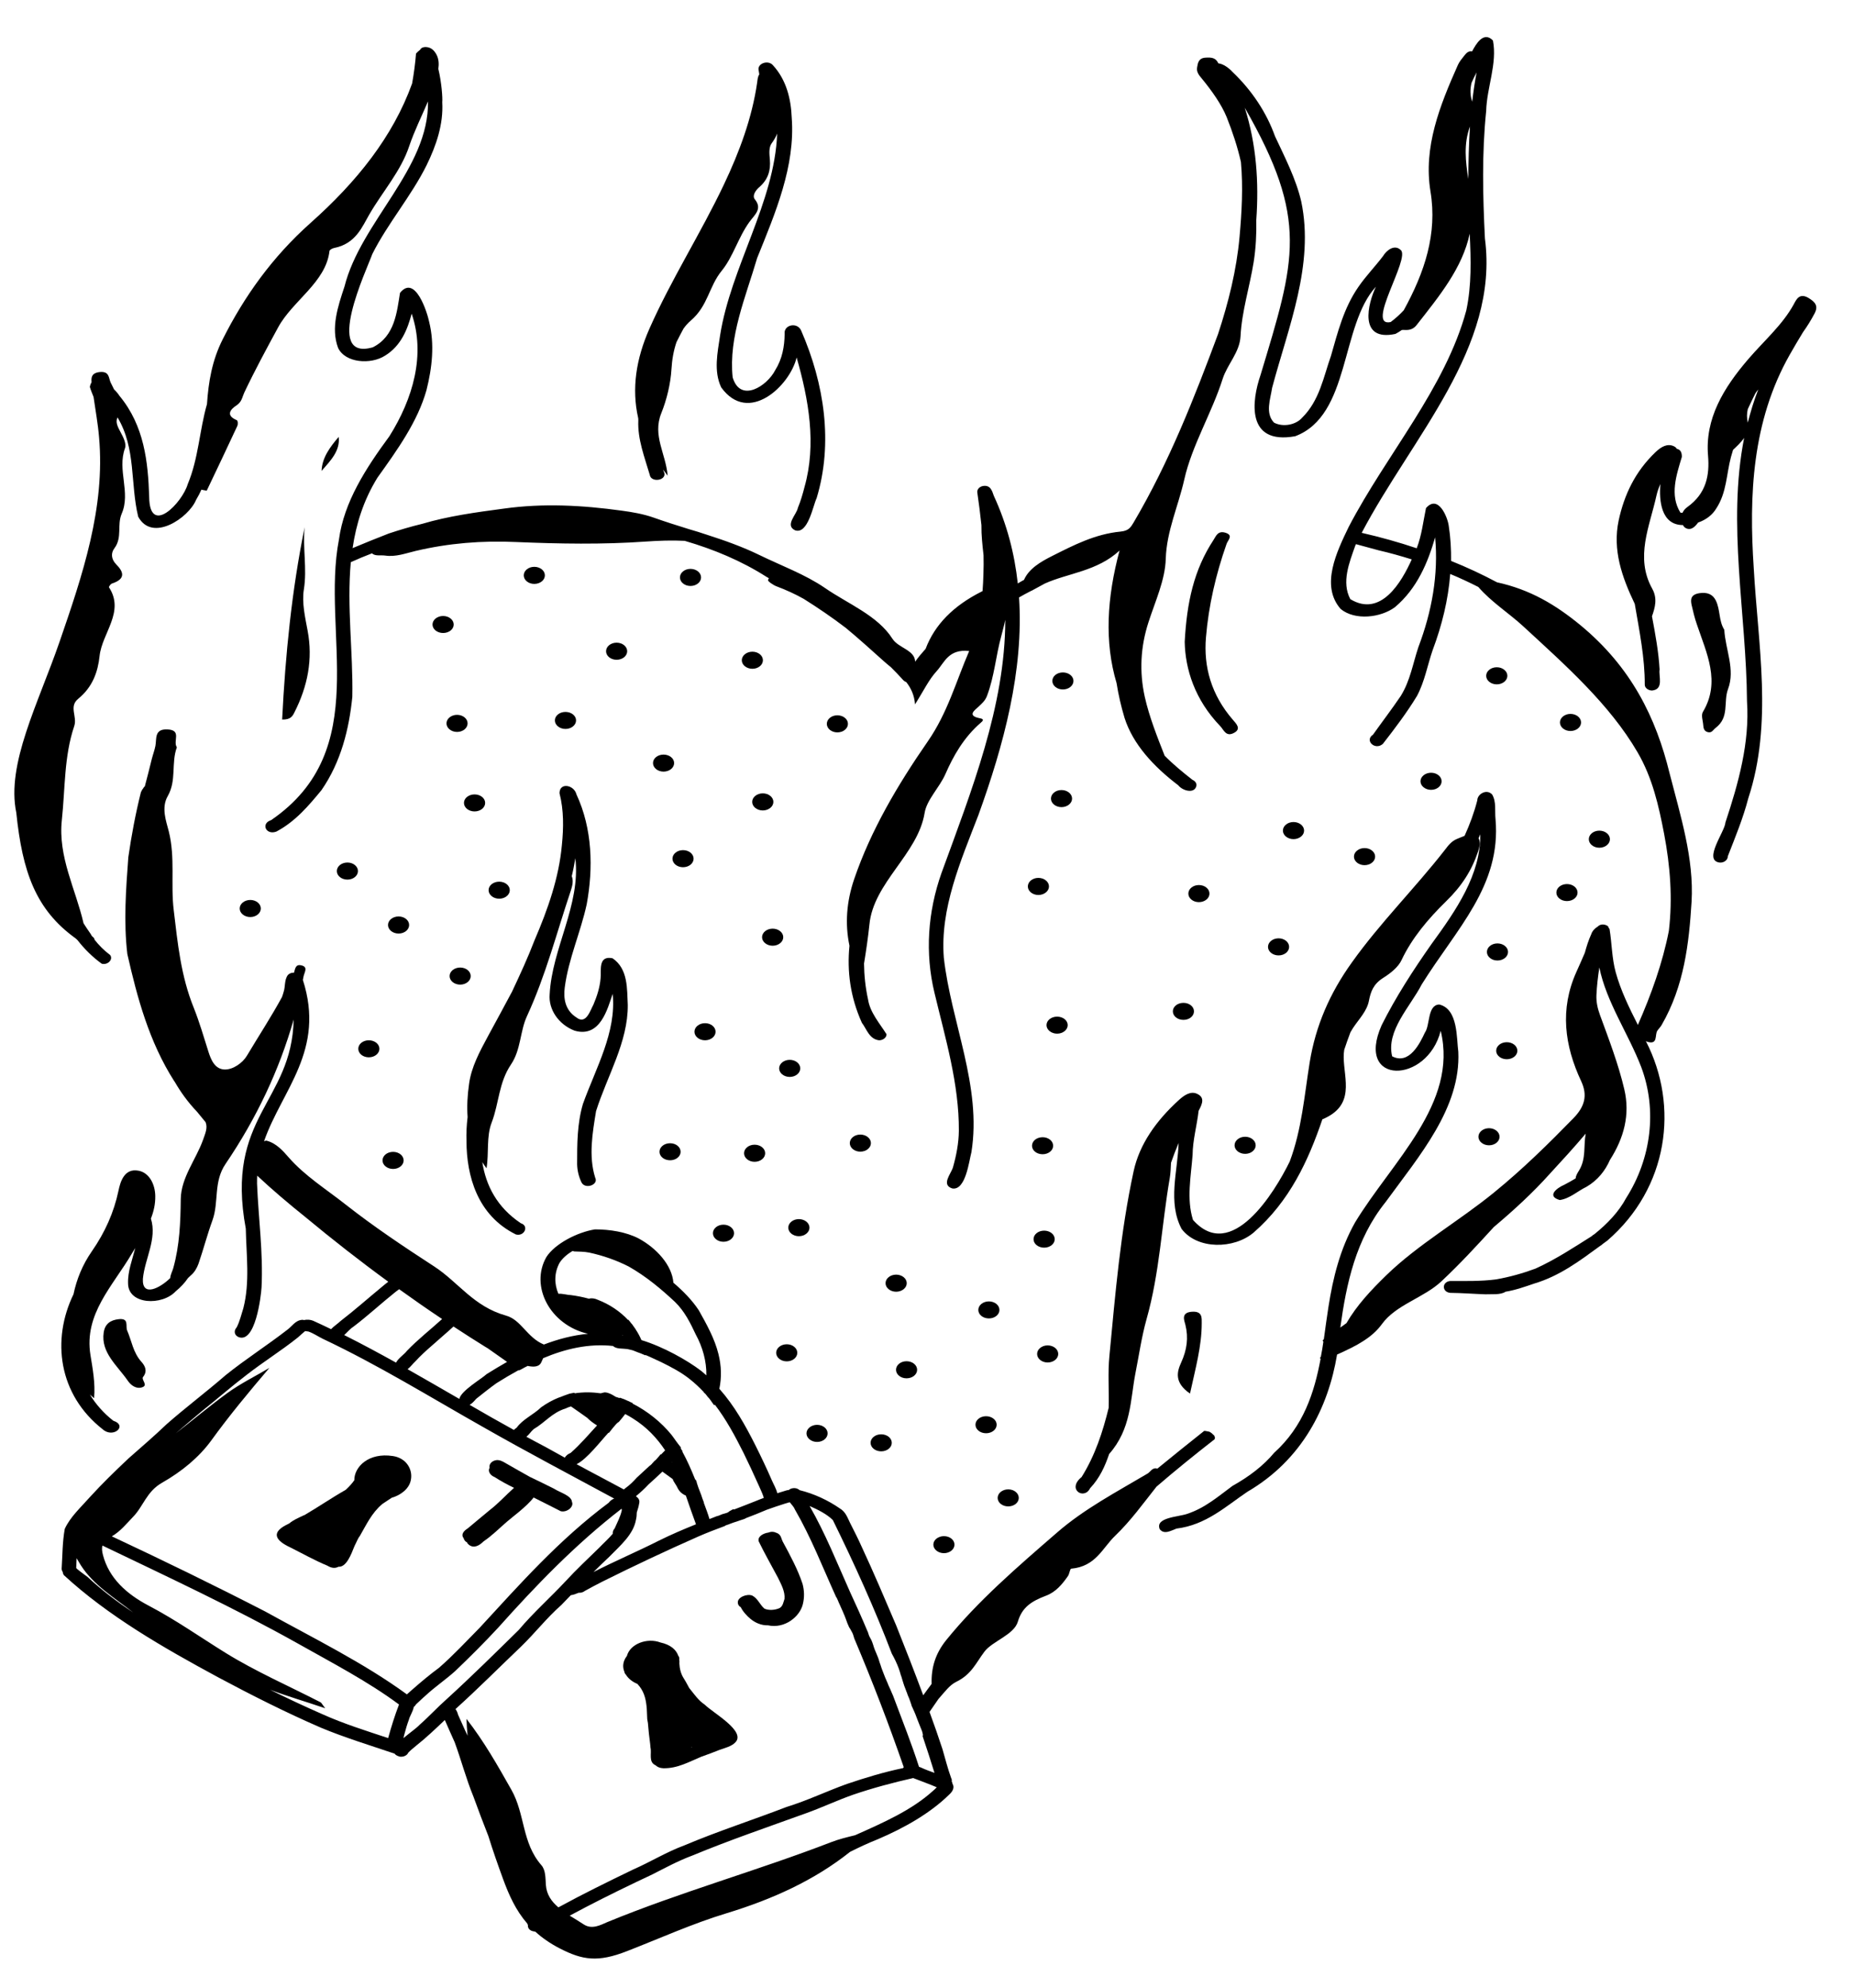 <svg width="28" height="30" viewBox="0 0 28 30" fill="none" xmlns="http://www.w3.org/2000/svg">
<path d="M23.865 9.433C23.492 9.127 23.109 8.898 22.609 8.789C22.386 8.67 22.154 8.562 21.915 8.466C21.917 8.289 21.907 8.11 21.879 7.933C21.862 7.806 21.721 7.456 21.536 7.669C21.494 7.87 21.472 8.078 21.396 8.275C21.125 8.184 20.849 8.107 20.565 8.042C21.325 6.596 22.643 5.247 22.426 3.599C22.394 2.958 22.379 2.314 22.445 1.674C22.454 1.322 22.615 0.959 22.547 0.611C22.405 0.465 22.29 0.666 22.232 0.776C22.173 0.764 22.141 0.807 22.111 0.844C22.077 0.887 22.041 0.93 22.019 0.978C21.743 1.597 21.494 2.222 21.604 2.891C21.709 3.528 21.517 4.107 21.2 4.683C21.142 4.746 21.076 4.806 21.002 4.861C20.616 4.942 21.302 3.899 21.155 3.774C21.057 3.68 20.936 3.784 20.889 3.863C20.77 4.021 20.631 4.162 20.516 4.329C20.293 4.65 20.203 5.016 20.101 5.371C19.988 5.689 19.929 6.046 19.663 6.307C19.571 6.412 19.378 6.451 19.241 6.379C19.103 6.235 19.188 6.02 19.212 5.854C19.458 4.932 19.852 3.994 19.652 3.041C19.573 2.701 19.407 2.38 19.256 2.057C19.128 1.7 18.909 1.366 18.611 1.083C18.566 1.032 18.475 0.963 18.4 0.956C18.362 0.872 18.298 0.865 18.211 0.87C18.1 0.875 18.09 0.951 18.079 1.02C18.068 1.085 18.107 1.135 18.149 1.184C18.3 1.368 18.447 1.574 18.526 1.768C18.615 1.992 18.69 2.218 18.741 2.445C18.775 2.821 18.754 3.2 18.72 3.578C18.675 4.075 18.554 4.561 18.396 5.041C18.036 6.007 17.66 6.97 17.121 7.885C17.078 7.956 17.049 8.011 16.925 8.023C16.538 8.06 16.214 8.229 15.893 8.39C15.718 8.478 15.539 8.582 15.465 8.752C15.433 8.77 15.401 8.787 15.371 8.806C15.322 8.358 15.209 7.916 15.009 7.483C14.984 7.413 14.96 7.313 14.841 7.336C14.788 7.348 14.752 7.391 14.76 7.435C14.784 7.6 14.805 7.763 14.822 7.926C14.82 8.078 14.837 8.229 14.854 8.38C14.856 8.476 14.856 8.572 14.852 8.67C14.85 8.754 14.845 8.838 14.839 8.921C14.832 8.924 14.826 8.928 14.82 8.931C14.402 9.142 14.117 9.426 13.979 9.793C13.924 9.855 13.868 9.919 13.821 9.987C13.817 9.81 13.568 9.781 13.479 9.642C13.253 9.288 12.81 9.117 12.457 8.873C12.161 8.67 11.799 8.538 11.465 8.375C11.214 8.253 10.947 8.158 10.679 8.072C10.588 8.042 10.494 8.011 10.4 7.985C10.222 7.93 10.043 7.873 9.868 7.811C9.717 7.758 9.551 7.729 9.387 7.707C8.797 7.626 8.208 7.593 7.612 7.676C7.19 7.732 6.771 7.789 6.377 7.906C6.207 7.947 6.038 7.997 5.872 8.052C5.689 8.124 5.506 8.196 5.325 8.273C5.379 7.908 5.489 7.552 5.7 7.21C6 6.791 6.307 6.365 6.441 5.888C6.526 5.55 6.566 5.198 6.481 4.856C6.454 4.722 6.271 4.133 6.041 4.421C5.994 4.707 5.964 5.076 5.63 5.242C4.878 5.457 5.54 4.068 5.623 3.834C5.855 3.372 6.213 2.957 6.443 2.493C6.59 2.192 6.698 1.873 6.679 1.543C6.686 1.48 6.669 1.243 6.62 1.04C6.63 0.968 6.628 0.892 6.592 0.824C6.562 0.769 6.517 0.714 6.434 0.71C6.381 0.709 6.356 0.728 6.343 0.753C6.324 0.767 6.305 0.784 6.283 0.808C6.271 0.958 6.251 1.109 6.224 1.26C5.934 2.064 5.387 2.745 4.691 3.364C4.112 3.879 3.688 4.475 3.363 5.122C3.201 5.442 3.148 5.77 3.126 6.099C3.011 6.499 2.999 6.917 2.835 7.308C2.752 7.59 2.258 8.102 2.253 7.499C2.236 6.972 2.179 6.426 1.804 5.974C1.787 5.948 1.76 5.912 1.723 5.878C1.706 5.842 1.687 5.807 1.67 5.771C1.64 5.704 1.653 5.603 1.511 5.615C1.381 5.627 1.376 5.699 1.383 5.77C1.372 5.787 1.362 5.811 1.357 5.84C1.372 5.891 1.393 5.941 1.413 5.991C1.442 6.194 1.479 6.395 1.496 6.599C1.591 7.664 1.247 8.679 0.9 9.685C0.576 10.623 0.093 11.531 0.246 12.266C0.338 13.159 0.54 13.729 1.138 14.16C1.149 14.169 1.161 14.179 1.172 14.191C1.276 14.325 1.398 14.445 1.536 14.545C1.628 14.571 1.715 14.478 1.662 14.413C1.57 14.344 1.494 14.267 1.428 14.183C1.428 14.164 1.411 14.146 1.391 14.131C1.383 14.121 1.376 14.109 1.37 14.097C1.332 14.043 1.296 13.989 1.261 13.934C1.261 13.934 1.261 13.934 1.261 13.932C1.142 13.417 0.874 12.932 0.934 12.376C0.985 11.902 0.966 11.418 1.121 10.959C1.17 10.813 1.036 10.666 1.181 10.547C1.402 10.367 1.479 10.135 1.504 9.9C1.542 9.554 1.887 9.235 1.647 8.866C1.64 8.856 1.67 8.814 1.692 8.807C1.909 8.735 1.862 8.625 1.753 8.516C1.677 8.437 1.674 8.345 1.728 8.275C1.851 8.11 1.764 7.925 1.838 7.753C1.977 7.434 1.768 7.095 1.887 6.767C1.913 6.697 1.862 6.599 1.821 6.523C1.783 6.45 1.738 6.374 1.775 6.302V6.3C2.056 6.767 1.966 7.3 2.087 7.798C2.3 8.193 2.85 7.813 2.96 7.547C2.992 7.494 3.02 7.439 3.045 7.384C3.045 7.386 3.045 7.387 3.043 7.391C3.069 7.396 3.097 7.401 3.122 7.406C3.277 7.08 3.433 6.755 3.584 6.429C3.597 6.403 3.593 6.348 3.575 6.341C3.403 6.269 3.482 6.177 3.567 6.122C3.654 6.065 3.656 5.998 3.688 5.928C3.846 5.594 4.023 5.268 4.201 4.94C4.421 4.537 4.923 4.26 4.976 3.788C4.978 3.771 5.019 3.748 5.046 3.743C5.376 3.678 5.47 3.42 5.581 3.231C5.779 2.89 6.056 2.582 6.181 2.203C6.258 1.976 6.368 1.755 6.464 1.53C6.481 2.546 5.449 3.346 5.202 4.327C5.104 4.622 4.993 4.95 5.106 5.251C5.213 5.478 5.598 5.507 5.815 5.368C6.058 5.22 6.156 4.966 6.217 4.734C6.43 5.356 6.236 6.019 5.881 6.584C5.525 7.068 5.196 7.574 5.119 8.143C4.846 9.551 5.645 11.316 4.095 12.378C3.935 12.428 4.016 12.61 4.174 12.551C4.463 12.398 4.665 12.156 4.855 11.926C5.151 11.498 5.272 11.002 5.321 10.518C5.334 9.85 5.236 9.156 5.298 8.485C5.404 8.437 5.511 8.392 5.619 8.351C5.66 8.397 5.751 8.376 5.815 8.385C5.979 8.409 6.126 8.351 6.279 8.315C6.775 8.198 7.277 8.157 7.799 8.181C8.446 8.208 9.098 8.22 9.749 8.174C9.947 8.16 10.147 8.153 10.341 8.163C10.781 8.291 11.201 8.467 11.575 8.706C11.588 8.713 11.599 8.72 11.612 8.727C11.607 8.735 11.603 8.744 11.599 8.754C11.59 8.77 11.675 8.83 11.729 8.85C11.873 8.904 12.01 8.967 12.137 9.038C12.359 9.177 12.572 9.323 12.774 9.477C12.97 9.639 13.157 9.809 13.345 9.977C13.379 10.008 13.417 10.039 13.455 10.07C13.515 10.13 13.574 10.19 13.63 10.253C13.645 10.272 13.664 10.286 13.687 10.295C13.758 10.386 13.809 10.492 13.819 10.631C13.953 10.42 14.026 10.26 14.147 10.128C14.264 9.999 14.326 9.791 14.637 9.826C14.437 10.29 14.311 10.758 14.013 11.188C13.555 11.849 13.151 12.534 12.9 13.269C12.785 13.606 12.759 13.942 12.829 14.274C12.791 14.658 12.84 15.046 13.017 15.438C13.087 15.527 13.127 15.684 13.276 15.701C13.338 15.701 13.389 15.659 13.389 15.61C13.285 15.445 13.14 15.282 13.11 15.086C13.07 14.905 13.051 14.723 13.049 14.543C13.081 14.346 13.11 14.15 13.13 13.956C13.191 13.319 13.862 12.893 13.964 12.27C13.996 12.07 14.188 11.888 14.279 11.681C14.396 11.413 14.554 11.131 14.811 10.909C14.837 10.887 14.875 10.854 14.801 10.841C14.598 10.803 14.72 10.72 14.775 10.669C14.83 10.617 14.877 10.578 14.905 10.506C15.018 10.209 15.039 9.9 15.122 9.599C15.143 9.518 15.165 9.438 15.182 9.355C15.182 10.653 14.671 11.938 14.219 13.176C14.011 13.764 13.968 14.385 14.113 14.985C14.277 15.671 14.486 16.362 14.481 17.068C14.479 17.253 14.443 17.439 14.392 17.619C14.364 17.715 14.209 17.882 14.381 17.937C14.584 17.973 14.635 17.524 14.671 17.389C14.83 16.396 14.364 15.433 14.254 14.454C14.196 13.71 14.507 13.001 14.777 12.3C15.158 11.246 15.463 10.121 15.39 9.017C15.45 8.983 15.509 8.95 15.571 8.919C15.584 8.914 15.595 8.909 15.605 8.902C15.612 8.898 15.616 8.897 15.622 8.893C15.673 8.864 15.727 8.835 15.78 8.807C16.131 8.649 16.572 8.622 16.908 8.309C16.716 9.024 16.678 9.69 16.863 10.31C16.891 10.487 16.931 10.66 16.983 10.834C17.11 11.234 17.425 11.572 17.794 11.852C17.864 11.941 18.051 11.986 18.07 11.851C18.07 11.816 18.045 11.785 18.009 11.77C17.862 11.655 17.717 11.536 17.589 11.406C17.474 11.114 17.357 10.82 17.289 10.518C17.206 10.142 17.223 9.766 17.345 9.391C17.447 9.074 17.598 8.752 17.606 8.43C17.619 8.016 17.796 7.635 17.885 7.24C18 6.724 18.302 6.233 18.466 5.716C18.537 5.497 18.722 5.318 18.735 5.076C18.754 4.7 18.873 4.33 18.933 3.958C18.967 3.745 18.977 3.532 18.973 3.321C19.014 2.751 18.975 2.179 18.799 1.626C19.771 3.321 19.563 3.917 19.037 5.661C18.905 6.043 18.813 6.719 19.561 6.584C20.397 6.269 20.24 4.916 20.78 4.327C20.659 4.578 20.51 5.16 21.074 5.04C21.108 5.023 21.14 5.002 21.17 4.981C21.185 4.98 21.2 4.978 21.212 4.98C21.3 4.986 21.353 4.959 21.396 4.904C21.738 4.468 22.087 4.044 22.196 3.527C22.215 3.915 22.226 4.303 22.145 4.684C21.828 5.859 20.94 6.857 20.369 7.952C20.193 8.318 19.935 8.837 20.248 9.192C20.465 9.369 20.851 9.323 21.066 9.165C21.404 8.881 21.566 8.485 21.674 8.11C21.726 8.672 21.625 9.23 21.421 9.767C21.338 10.015 21.298 10.274 21.155 10.504C21.021 10.702 20.874 10.894 20.736 11.088C20.602 11.176 20.768 11.332 20.885 11.227C21.068 10.992 21.249 10.753 21.4 10.504C21.517 10.284 21.557 10.044 21.636 9.814C21.777 9.439 21.872 9.053 21.902 8.663C22.047 8.723 22.188 8.789 22.326 8.859C22.524 9.087 22.784 9.251 22.997 9.446C23.644 10.042 24.308 10.628 24.731 11.354C24.957 11.741 25.051 12.163 25.132 12.584C25.225 13.073 25.262 13.559 25.204 14.049C25.11 14.531 24.94 15.005 24.736 15.469C24.604 15.21 24.476 14.947 24.401 14.674C24.342 14.459 24.344 14.238 24.308 14.021C24.303 14.014 24.299 14.009 24.295 14.004C24.293 13.985 24.28 13.97 24.244 13.959C24.189 13.944 24.152 13.961 24.125 13.989C24.08 14.014 24.046 14.056 24.033 14.097C23.991 14.189 23.961 14.284 23.935 14.38C23.893 14.478 23.85 14.576 23.805 14.675C23.556 15.232 23.627 15.78 23.88 16.319C23.98 16.534 23.933 16.702 23.763 16.877C23.384 17.265 22.997 17.646 22.564 17.998C22.036 18.429 21.415 18.782 20.934 19.25C20.706 19.472 20.491 19.7 20.335 19.97C20.303 19.992 20.274 20.015 20.242 20.037C20.333 19.381 20.472 18.708 20.925 18.144C21.434 17.445 22.064 16.721 22.024 15.874C21.996 15.675 22.024 15.228 21.736 15.161C21.555 15.168 21.6 15.474 21.519 15.586C21.447 15.74 21.285 16.078 21.025 15.943C20.931 15.558 21.296 15.197 21.472 14.857C21.996 14.016 22.675 13.37 22.586 12.362C22.573 12.24 22.601 12.103 22.535 11.991C22.449 11.9 22.311 11.988 22.311 12.079C22.264 12.263 22.198 12.441 22.119 12.615C22.083 12.628 22.045 12.646 22.011 12.659C21.919 12.695 21.872 12.762 21.821 12.828C21.372 13.403 20.84 13.932 20.419 14.523C20.082 14.991 19.869 15.484 19.78 16.032C19.699 16.532 19.661 17.045 19.478 17.531C19.25 17.997 18.596 19.065 18.017 18.412C17.917 18.095 17.987 17.756 18.011 17.432C18.013 17.207 18.077 16.987 18.102 16.765C18.105 16.76 18.107 16.755 18.109 16.752C18.158 16.659 18.198 16.563 18.079 16.509C17.977 16.461 17.877 16.537 17.806 16.601C17.464 16.911 17.21 17.267 17.121 17.675C16.921 18.598 16.844 19.53 16.755 20.463C16.729 20.72 16.751 20.981 16.744 21.247C16.655 21.61 16.54 21.965 16.335 22.293C16.106 22.479 16.374 22.645 16.463 22.462C16.608 22.309 16.689 22.128 16.751 21.945C17.085 21.567 17.07 21.132 17.146 20.736C17.2 20.463 17.242 20.172 17.315 19.913C17.515 19.207 17.543 18.491 17.666 17.782C17.679 17.708 17.681 17.629 17.685 17.55C17.719 17.451 17.758 17.351 17.8 17.251C17.787 17.677 17.632 18.143 17.845 18.548C18.083 18.862 18.635 18.855 18.933 18.603C19.478 18.129 19.759 17.517 19.971 16.894C20.472 16.685 20.297 16.293 20.293 15.957C20.293 15.919 20.295 15.883 20.301 15.845C20.331 15.756 20.361 15.668 20.395 15.58C20.408 15.558 20.421 15.536 20.433 15.517C20.521 15.383 20.644 15.263 20.674 15.105C20.7 14.971 20.74 14.854 20.887 14.761C21.002 14.689 21.119 14.595 21.168 14.488C21.323 14.159 21.57 13.867 21.836 13.607C22.077 13.374 22.228 13.135 22.322 12.853C22.345 12.783 22.362 12.707 22.33 12.652C22.339 12.632 22.347 12.613 22.356 12.592C22.364 13.199 21.992 13.738 21.621 14.246C21.342 14.643 21.078 15.05 20.866 15.474C20.461 16.386 21.555 16.363 21.758 15.558C22.024 16.654 21.021 17.533 20.465 18.45C20.238 18.852 20.131 19.288 20.063 19.724C20.037 19.886 20.016 20.051 19.993 20.215C19.986 20.219 19.982 20.224 19.976 20.227C19.976 20.229 19.976 20.231 19.976 20.233C19.98 20.238 19.982 20.241 19.984 20.246C19.984 20.248 19.986 20.25 19.986 20.252C19.976 20.327 19.963 20.403 19.948 20.478C19.946 20.482 19.942 20.483 19.939 20.487C19.937 20.494 19.935 20.5 19.935 20.507C19.939 20.506 19.942 20.502 19.946 20.5C19.85 21.019 19.686 21.527 19.243 21.927C19.075 22.128 18.858 22.29 18.613 22.427C18.398 22.585 18.2 22.76 17.926 22.85C17.789 22.896 17.442 22.903 17.515 23.08C17.581 23.166 17.685 23.102 17.768 23.071C18.215 23.016 18.511 22.736 18.839 22.515C19.667 22.032 20.061 21.242 20.193 20.444C20.491 20.312 20.723 20.188 20.87 19.985C21.083 19.69 21.504 19.589 21.77 19.338C22.051 19.075 22.305 18.799 22.56 18.52C22.862 18.266 23.15 18.002 23.407 17.715C23.59 17.517 23.773 17.317 23.948 17.11C23.914 17.294 23.956 17.485 23.85 17.662C23.827 17.7 23.797 17.744 23.797 17.785C23.741 17.82 23.682 17.851 23.624 17.882C23.505 17.933 23.356 18.055 23.556 18.112C23.707 18.091 23.827 17.976 23.959 17.913C24.131 17.813 24.244 17.667 24.314 17.507C24.525 17.177 24.621 16.824 24.531 16.441C24.442 16.061 24.299 15.689 24.163 15.318C24.127 15.218 24.106 15.124 24.11 15.021C24.116 14.88 24.133 14.741 24.154 14.602C24.261 15.127 24.593 15.601 24.787 16.106C25.029 16.752 24.94 17.483 24.559 18.082C24.446 18.292 24.276 18.469 24.08 18.627C24.063 18.636 24.048 18.648 24.035 18.66C23.763 18.831 23.492 19.01 23.19 19.147C22.999 19.218 22.799 19.274 22.594 19.31C22.364 19.34 22.132 19.334 21.902 19.334C21.774 19.346 21.774 19.501 21.902 19.513C22.081 19.515 22.258 19.529 22.434 19.535C22.524 19.53 22.664 19.547 22.737 19.496C22.886 19.472 23.035 19.419 23.167 19.374C23.554 19.259 23.854 19.032 24.157 18.811C24.178 18.797 24.197 18.785 24.212 18.77C24.233 18.754 24.252 18.74 24.274 18.725C25.193 17.933 25.364 16.698 24.857 15.714C24.866 15.718 24.872 15.721 24.883 15.725C25.042 15.769 24.989 15.622 25.029 15.558C25.049 15.527 25.078 15.501 25.095 15.47C25.436 14.88 25.508 14.238 25.547 13.609C25.585 12.958 25.379 12.311 25.215 11.672C25.01 10.832 24.636 10.068 23.865 9.433ZM22.224 1.25C22.247 1.196 22.273 1.145 22.3 1.093C22.273 1.239 22.251 1.387 22.234 1.535C22.2 1.437 22.202 1.342 22.224 1.25ZM22.2 1.909C22.183 2.174 22.177 2.436 22.175 2.701C22.134 2.438 22.102 2.174 22.2 1.909ZM20.393 9.043C20.257 8.787 20.378 8.49 20.468 8.236C20.472 8.229 20.476 8.22 20.478 8.213C20.593 8.244 20.708 8.275 20.821 8.306C20.991 8.345 21.157 8.392 21.321 8.443C21.168 8.782 20.857 9.324 20.393 9.043Z" fill="black"/>
<path d="M7.084 16.36C7.06 16.528 7.05 16.697 7.062 16.86C7.047 16.98 7.041 17.102 7.045 17.226C7.047 17.744 7.207 18.344 7.792 18.632C7.922 18.665 7.993 18.5 7.865 18.462C7.505 18.22 7.339 17.894 7.284 17.54C7.303 17.571 7.324 17.602 7.348 17.633C7.386 17.399 7.343 17.155 7.426 16.941C7.537 16.652 7.531 16.34 7.718 16.065C7.869 15.84 7.852 15.568 7.958 15.338C8.244 14.718 8.408 14.074 8.621 13.441C8.644 13.369 8.663 13.296 8.635 13.224C8.657 13.135 8.674 13.044 8.689 12.953C8.772 13.661 8.335 14.315 8.301 15.012C8.284 15.23 8.429 15.46 8.678 15.556C9.068 15.668 9.176 15.22 9.253 15C9.312 15.579 8.999 16.118 8.804 16.661C8.716 16.958 8.716 17.267 8.716 17.571C8.718 17.665 8.74 17.758 8.782 17.846C8.838 17.956 9.044 17.882 8.989 17.775C8.887 17.452 8.948 17.099 9.002 16.77C9.17 16.238 9.485 15.73 9.481 15.168C9.468 14.935 9.491 14.626 9.251 14.463C9.025 14.416 9.085 14.66 9.07 14.768C9.059 14.902 9.017 15.034 8.963 15.161C8.916 15.244 8.853 15.472 8.706 15.357C8.533 15.247 8.508 15.069 8.529 14.904C8.584 14.476 8.77 14.068 8.861 13.647C8.961 13.102 8.948 12.51 8.706 11.99C8.67 11.845 8.45 11.804 8.45 11.972C8.516 12.23 8.512 12.493 8.486 12.752C8.442 13.247 8.274 13.724 8.073 14.191C7.973 14.452 7.854 14.71 7.733 14.967C7.614 15.191 7.492 15.414 7.371 15.637C7.243 15.874 7.118 16.106 7.084 16.36Z" fill="black"/>
<path d="M27.318 4.5C27.173 4.411 27.127 4.526 27.09 4.593C26.922 4.901 26.641 5.144 26.407 5.416C26.03 5.854 25.747 6.319 25.796 6.881C25.819 7.164 25.775 7.444 25.483 7.653C25.449 7.677 25.424 7.707 25.411 7.739C25.4 7.739 25.389 7.739 25.379 7.738C25.213 7.473 25.319 7.167 25.4 6.896C25.402 6.817 25.37 6.783 25.323 6.774C25.317 6.76 25.304 6.747 25.279 6.735C25.179 6.688 25.085 6.747 25.008 6.819C24.691 7.119 24.529 7.473 24.446 7.854C24.351 8.301 24.495 8.71 24.689 9.115C24.759 9.524 24.842 9.932 24.84 10.332C24.838 10.382 24.893 10.422 24.951 10.422C25.132 10.403 25.047 10.207 25.064 10.104C25.049 9.84 25 9.572 24.949 9.302C24.996 9.168 25.034 9.032 24.953 8.886C24.689 8.411 24.915 7.944 25.017 7.478C25.03 7.42 25.051 7.361 25.076 7.305C25.055 7.549 25.083 7.925 25.417 7.925C25.426 7.945 25.441 7.963 25.468 7.975C25.553 8.011 25.613 7.928 25.639 7.896C25.641 7.892 25.643 7.89 25.645 7.887C25.766 7.846 25.864 7.77 25.922 7.671C26.077 7.434 26.073 7.157 26.141 6.9C26.151 6.863 26.162 6.827 26.173 6.791C26.173 6.791 26.173 6.791 26.173 6.79C26.218 6.747 26.29 6.683 26.341 6.609C26.083 7.914 26.375 9.266 26.384 10.585C26.426 11.207 26.256 11.818 26.058 12.414C26.052 12.549 25.719 12.98 25.966 13.018C26.034 13.027 26.096 12.979 26.094 12.924C26.207 12.635 26.326 12.347 26.403 12.05C26.777 10.915 26.55 9.731 26.486 8.576C26.413 7.485 26.458 6.359 27.031 5.351C27.095 5.237 27.163 5.124 27.231 5.012C27.295 4.923 27.352 4.83 27.403 4.734C27.467 4.616 27.412 4.559 27.318 4.5ZM26.396 6.379C26.379 6.307 26.381 6.238 26.396 6.175C26.433 6.094 26.471 6.015 26.511 5.936C26.524 5.916 26.539 5.897 26.554 5.878C26.49 6.043 26.439 6.211 26.396 6.379Z" fill="black"/>
<path d="M18.524 8.21C18.543 8.153 18.634 8.078 18.505 8.04C18.394 8.007 18.366 8.088 18.328 8.148C18.03 8.601 17.924 9.093 17.892 9.688C17.9 10.097 18.043 10.561 18.43 10.961C18.481 11.014 18.515 11.129 18.639 11.06C18.75 11 18.671 10.923 18.617 10.861C18.294 10.487 18.175 10.065 18.213 9.62C18.253 9.141 18.362 8.67 18.524 8.21Z" fill="black"/>
<path d="M4.261 10.86C4.388 10.863 4.418 10.81 4.446 10.753C4.648 10.356 4.727 9.949 4.646 9.52C4.608 9.314 4.557 9.099 4.589 8.897C4.64 8.582 4.569 8.27 4.601 7.957C4.405 8.917 4.31 9.886 4.261 10.86Z" fill="black"/>
<path d="M26.098 10.399C26.209 10.104 26.058 9.805 26.041 9.505C25.955 9.367 25.983 9.206 25.913 9.063C25.866 8.969 25.785 8.935 25.664 8.953C25.534 8.974 25.53 9.046 25.547 9.129C25.57 9.228 25.593 9.329 25.628 9.427C25.774 9.86 25.989 10.29 25.719 10.743C25.687 10.796 25.719 10.877 25.723 10.944C25.726 10.987 25.734 11.035 25.791 11.05C25.855 11.067 25.872 11.014 25.909 10.987C26.124 10.825 26.024 10.595 26.098 10.399Z" fill="black"/>
<path d="M2.134 20.552C2.009 20.411 1.989 20.239 1.921 20.083C1.891 20.018 1.957 19.893 1.794 19.91C1.666 19.924 1.585 19.982 1.566 20.112C1.521 20.416 1.774 20.612 1.932 20.842C1.968 20.895 2.043 20.964 2.134 20.942C2.26 20.911 2.113 20.82 2.168 20.773C2.228 20.688 2.189 20.612 2.134 20.552Z" fill="black"/>
<path d="M17.972 21.033C18.055 20.652 18.149 20.318 18.149 19.972C18.149 19.894 18.162 19.788 18.004 19.798C17.834 19.808 17.883 19.924 17.902 19.994C17.951 20.191 17.926 20.373 17.838 20.566C17.777 20.7 17.728 20.866 17.972 21.033Z" fill="black"/>
<path d="M5.115 6.594C4.983 6.748 4.863 6.91 4.857 7.107C4.991 6.953 5.14 6.805 5.115 6.594Z" fill="black"/>
<path d="M13.257 25.044C13.257 25.044 13.257 25.046 13.257 25.048V25.05C13.259 25.046 13.257 25.044 13.257 25.044Z" fill="black"/>
<path d="M10.769 22.534C10.769 22.535 10.769 22.535 10.769 22.534C10.771 22.534 10.769 22.535 10.769 22.534C10.771 22.534 10.771 22.534 10.769 22.534Z" fill="black"/>
<path d="M18.343 21.723C18.343 21.721 18.345 21.718 18.345 21.716C18.347 21.709 18.349 21.703 18.349 21.697C18.345 21.687 18.341 21.678 18.339 21.668C18.326 21.656 18.313 21.644 18.3 21.632C18.294 21.627 18.285 21.622 18.279 21.617C18.277 21.615 18.275 21.615 18.273 21.613C18.27 21.612 18.268 21.612 18.266 21.61C18.26 21.608 18.253 21.606 18.247 21.605C18.234 21.603 18.219 21.599 18.207 21.598C18.2 21.598 18.194 21.596 18.187 21.596C17.949 21.785 17.713 21.974 17.479 22.166C17.404 22.142 17.376 22.214 17.332 22.24C16.859 22.52 16.372 22.776 15.965 23.13C15.367 23.648 14.769 24.162 14.287 24.758C14.126 24.959 14.062 25.173 14.07 25.415C14.026 25.472 13.985 25.53 13.943 25.587C13.811 25.233 13.674 24.881 13.534 24.531C13.364 24.134 13.197 23.738 13.014 23.346C12.961 23.226 12.899 23.107 12.84 22.989C12.8 22.91 12.774 22.82 12.684 22.767C12.508 22.645 12.299 22.546 12.076 22.491C12.056 22.472 12.027 22.46 11.995 22.46C11.963 22.46 11.933 22.47 11.912 22.489C11.901 22.489 11.89 22.491 11.88 22.494C11.833 22.508 11.786 22.522 11.739 22.537C11.724 22.47 11.678 22.393 11.658 22.345C11.58 22.165 11.497 21.991 11.407 21.811C11.256 21.512 11.094 21.22 10.864 20.961C10.899 20.792 10.896 20.617 10.85 20.435C10.794 20.207 10.673 19.989 10.554 19.777C10.454 19.625 10.319 19.487 10.17 19.36C10.149 19.094 9.915 18.838 9.645 18.692C9.453 18.593 9.21 18.555 8.985 18.555C8.716 18.598 8.38 18.773 8.252 18.972C8.001 19.41 8.303 19.997 8.88 20.131C8.65 20.152 8.427 20.212 8.214 20.293C7.959 20.188 7.871 19.92 7.644 19.857C7.15 19.719 6.924 19.353 6.558 19.115C6.102 18.819 5.645 18.514 5.225 18.184C4.931 17.952 4.604 17.748 4.361 17.47C4.278 17.375 4.171 17.25 4.02 17.215C4.01 17.219 3.999 17.221 3.988 17.224C4.259 16.448 4.917 15.854 4.574 14.79C4.578 14.773 4.58 14.756 4.584 14.739C4.597 14.672 4.661 14.591 4.544 14.569C4.461 14.553 4.457 14.626 4.44 14.681C4.406 14.679 4.374 14.689 4.348 14.715C4.291 14.792 4.312 14.892 4.282 14.976C4.276 15 4.267 15.024 4.259 15.048C4.095 15.349 3.905 15.639 3.729 15.934C3.665 16.042 3.52 16.145 3.394 16.142C3.245 16.139 3.186 15.994 3.148 15.874C3.077 15.651 3.013 15.428 2.926 15.21C2.732 14.732 2.683 14.236 2.624 13.739C2.575 13.345 2.649 12.946 2.549 12.548C2.509 12.39 2.432 12.192 2.534 12.014C2.669 11.777 2.583 11.517 2.671 11.279C2.607 11.186 2.752 11.019 2.528 11.009C2.326 11 2.368 11.153 2.347 11.258C2.334 11.325 2.309 11.39 2.292 11.457C2.258 11.595 2.224 11.732 2.187 11.869C2.185 11.871 2.183 11.871 2.183 11.873C2.179 11.876 2.175 11.878 2.173 11.881C2.168 11.888 2.166 11.893 2.162 11.9C2.158 11.905 2.153 11.911 2.149 11.916C2.143 11.93 2.136 11.943 2.128 11.957C2.047 12.281 1.985 12.61 1.938 12.938C1.902 13.424 1.866 13.913 1.923 14.399C2.072 15.055 2.251 15.723 2.632 16.319C2.634 16.322 2.637 16.324 2.639 16.328C2.73 16.485 2.839 16.637 2.975 16.779C3.018 16.832 3.06 16.884 3.105 16.937C3.139 17.023 3.101 17.105 3.067 17.202C2.96 17.502 2.735 17.772 2.73 18.096C2.726 18.447 2.713 18.795 2.617 19.139C2.605 19.183 2.573 19.24 2.571 19.29C2.413 19.444 2.143 19.582 2.158 19.3C2.187 18.996 2.375 18.699 2.279 18.392C2.322 18.284 2.347 18.17 2.345 18.052C2.343 17.878 2.256 17.698 2.09 17.669C1.877 17.629 1.817 17.837 1.789 17.973C1.721 18.297 1.585 18.601 1.389 18.883C1.242 19.094 1.157 19.312 1.11 19.534C0.778 20.217 0.878 21.047 1.553 21.574C1.711 21.713 1.934 21.517 1.711 21.443C1.566 21.33 1.447 21.194 1.357 21.048C1.378 21.067 1.4 21.086 1.421 21.103C1.442 20.877 1.398 20.65 1.366 20.451C1.266 19.832 1.702 19.412 1.989 18.924C2.006 18.895 2.024 18.866 2.043 18.836C1.998 19.013 1.928 19.189 1.934 19.369C1.934 19.695 2.451 19.71 2.654 19.489C2.728 19.429 2.79 19.362 2.839 19.29C2.854 19.276 2.869 19.262 2.881 19.25C2.937 19.204 2.975 19.137 2.998 19.073C3.073 18.855 3.13 18.634 3.209 18.417C3.309 18.139 3.22 17.84 3.407 17.566C3.876 16.875 4.218 16.149 4.435 15.388C4.408 16.642 3.397 16.848 3.712 18.544C3.72 18.943 3.776 19.353 3.675 19.745C3.644 19.841 3.622 19.941 3.575 20.033C3.531 20.08 3.533 20.147 3.599 20.179C3.856 20.286 3.942 19.568 3.95 19.429C3.976 18.907 3.903 18.387 3.882 17.866C3.882 17.825 3.882 17.784 3.884 17.744C4.114 17.959 4.357 18.165 4.608 18.366C5.014 18.703 5.432 19.03 5.864 19.345C5.83 19.37 5.798 19.398 5.766 19.424C5.557 19.596 5.357 19.774 5.14 19.941C5.106 19.975 5.042 20.016 5 20.061C4.91 20.018 4.821 19.975 4.729 19.934C4.689 19.917 4.636 19.913 4.591 19.924C4.582 19.922 4.574 19.92 4.565 19.92C4.459 19.927 4.41 20.02 4.338 20.071C4.035 20.306 3.705 20.516 3.407 20.756C3.118 21.007 2.805 21.242 2.517 21.495C2.332 21.672 2.136 21.84 1.943 22.01C1.74 22.201 1.542 22.393 1.359 22.594C1.223 22.748 1.059 22.896 0.978 23.076C0.942 23.274 0.944 23.477 0.931 23.676C0.931 23.696 0.938 23.712 0.948 23.726C0.948 23.741 0.953 23.756 0.963 23.772C1.63 24.388 2.462 24.866 3.301 25.319C3.803 25.587 4.314 25.845 4.844 26.075C5.206 26.226 5.585 26.341 5.96 26.468C5.972 26.487 5.998 26.502 6.038 26.513C6.092 26.521 6.149 26.495 6.166 26.453C6.202 26.415 6.245 26.381 6.287 26.346C6.441 26.224 6.579 26.092 6.718 25.96C6.766 26.073 6.818 26.185 6.867 26.296C6.967 26.568 7.039 26.846 7.15 27.116C7.222 27.315 7.297 27.512 7.375 27.71C7.443 27.93 7.52 28.148 7.599 28.364C7.688 28.606 7.79 28.833 7.963 29.032C7.965 29.037 7.967 29.042 7.969 29.047C7.969 29.049 7.971 29.051 7.973 29.053C7.967 29.096 7.995 29.142 8.065 29.151C8.071 29.152 8.078 29.154 8.084 29.154C8.186 29.247 8.31 29.334 8.459 29.41C8.797 29.583 9.029 29.621 9.468 29.449C9.968 29.255 10.451 29.035 10.975 28.876C11.665 28.666 12.299 28.379 12.838 27.95C12.976 27.881 13.114 27.816 13.261 27.758C13.662 27.586 14.045 27.37 14.336 27.085C14.407 27.021 14.411 26.963 14.385 26.923C14.385 26.911 14.381 26.899 14.373 26.887C14.377 26.872 14.375 26.856 14.366 26.839C14.313 26.695 14.277 26.547 14.234 26.401C14.172 26.212 14.107 26.025 14.038 25.838C14.083 25.774 14.128 25.709 14.172 25.644C14.273 25.53 14.341 25.433 14.443 25.383C14.673 25.271 14.741 25.096 14.867 24.929C14.988 24.768 15.316 24.675 15.373 24.473C15.437 24.258 15.578 24.167 15.797 24.084C15.948 24.028 16.046 23.906 16.129 23.787C16.152 23.753 16.159 23.677 16.178 23.676C16.55 23.643 16.65 23.363 16.84 23.181C17.078 22.953 17.266 22.69 17.466 22.438C17.749 22.194 18.043 21.957 18.343 21.723ZM12.578 22.942C12.904 23.605 13.208 24.275 13.468 24.957C13.508 25.029 13.544 25.103 13.572 25.178C13.585 25.214 13.596 25.25 13.606 25.287C13.606 25.288 13.606 25.29 13.608 25.29C13.615 25.307 13.619 25.326 13.625 25.345C13.632 25.364 13.636 25.384 13.643 25.403C13.645 25.41 13.647 25.415 13.649 25.422C13.649 25.424 13.651 25.426 13.651 25.427C13.653 25.433 13.655 25.436 13.655 25.441C13.657 25.445 13.657 25.448 13.659 25.451C13.662 25.457 13.664 25.463 13.666 25.469C13.672 25.484 13.677 25.498 13.683 25.513C13.685 25.522 13.689 25.532 13.694 25.541C13.696 25.548 13.7 25.556 13.702 25.563V25.565C13.709 25.582 13.715 25.601 13.723 25.618C13.726 25.621 13.726 25.625 13.728 25.628C13.74 25.661 13.753 25.695 13.764 25.73C13.766 25.735 13.766 25.74 13.768 25.745V25.747C13.777 25.762 13.783 25.779 13.791 25.797C13.8 25.817 13.811 25.838 13.819 25.86C13.819 25.862 13.821 25.864 13.821 25.865C13.821 25.867 13.821 25.867 13.823 25.869C13.834 25.896 13.845 25.925 13.855 25.953C13.866 25.982 13.877 26.01 13.889 26.039C13.9 26.064 13.911 26.092 13.921 26.118C13.926 26.128 13.928 26.137 13.93 26.147C13.932 26.155 13.934 26.164 13.936 26.171C13.938 26.176 13.938 26.183 13.938 26.188C13.938 26.193 13.936 26.198 13.934 26.204C13.996 26.387 14.056 26.573 14.113 26.758C14.043 26.733 13.972 26.707 13.906 26.676C13.898 26.672 13.889 26.669 13.879 26.666C13.768 26.32 13.632 25.979 13.504 25.637C13.498 25.621 13.493 25.608 13.487 25.592C13.481 25.578 13.474 25.563 13.468 25.549C13.459 25.53 13.453 25.512 13.444 25.493C13.436 25.476 13.428 25.46 13.421 25.443C13.417 25.434 13.413 25.426 13.41 25.417C13.408 25.415 13.408 25.414 13.408 25.41C13.396 25.381 13.383 25.352 13.37 25.323C13.364 25.307 13.357 25.29 13.351 25.275C13.344 25.256 13.336 25.237 13.329 25.218C13.319 25.189 13.306 25.16 13.298 25.129C13.287 25.101 13.278 25.072 13.27 25.044V25.043V25.041C13.27 25.041 13.27 25.041 13.27 25.043C13.261 25.017 13.251 24.993 13.24 24.967C13.229 24.943 13.219 24.919 13.21 24.895C13.202 24.873 13.193 24.849 13.187 24.826C13.178 24.802 13.172 24.778 13.161 24.756C13.157 24.749 13.155 24.744 13.151 24.737C13.149 24.732 13.144 24.727 13.142 24.722C13.142 24.72 13.14 24.718 13.14 24.716C13.138 24.711 13.136 24.706 13.132 24.701C13.132 24.699 13.129 24.699 13.129 24.698C13.127 24.692 13.125 24.687 13.123 24.68C13.123 24.679 13.123 24.677 13.121 24.675C13.119 24.672 13.119 24.667 13.117 24.663C13.117 24.662 13.114 24.658 13.114 24.656C13.112 24.651 13.11 24.644 13.11 24.639C13.11 24.637 13.11 24.636 13.108 24.636C13.108 24.634 13.106 24.631 13.106 24.629L13.104 24.627C13.019 24.424 12.929 24.224 12.836 24.024C12.642 23.59 12.467 23.148 12.227 22.73C12.352 22.785 12.484 22.85 12.578 22.942ZM11.228 21.926C11.305 22.082 11.377 22.237 11.45 22.4C11.477 22.462 11.507 22.522 11.529 22.585C11.529 22.594 11.533 22.601 11.535 22.608C11.492 22.623 11.452 22.64 11.409 22.657C11.303 22.7 11.194 22.741 11.086 22.783C11.084 22.781 11.082 22.779 11.079 22.778C11.073 22.779 11.067 22.781 11.06 22.785C11.058 22.785 11.058 22.786 11.056 22.786C11.05 22.79 11.045 22.793 11.039 22.797C11.033 22.8 11.024 22.803 11.018 22.808L11.015 22.81C11.013 22.812 11.011 22.812 11.011 22.814C11.005 22.817 11.001 22.822 10.994 22.826C10.986 22.831 10.977 22.833 10.969 22.836C10.95 22.843 10.932 22.846 10.913 22.852C10.911 22.852 10.907 22.853 10.905 22.855C10.905 22.855 10.903 22.855 10.903 22.857C10.903 22.857 10.903 22.857 10.901 22.857C10.901 22.857 10.901 22.857 10.899 22.857C10.881 22.863 10.864 22.874 10.845 22.879C10.841 22.881 10.837 22.881 10.83 22.882C10.792 22.898 10.754 22.912 10.715 22.927C10.69 22.843 10.658 22.76 10.628 22.678C10.63 22.678 10.63 22.68 10.632 22.68C10.63 22.673 10.626 22.666 10.624 22.659C10.613 22.632 10.602 22.602 10.594 22.575C10.594 22.573 10.594 22.573 10.592 22.572C10.592 22.573 10.592 22.573 10.594 22.575C10.594 22.573 10.594 22.573 10.592 22.572C10.592 22.572 10.592 22.572 10.592 22.57V22.568C10.583 22.546 10.575 22.523 10.566 22.501C10.558 22.482 10.552 22.465 10.545 22.446C10.539 22.431 10.534 22.415 10.53 22.4C10.526 22.388 10.522 22.376 10.52 22.364V22.362V22.36C10.515 22.353 10.511 22.345 10.509 22.336C10.505 22.333 10.5 22.331 10.498 22.328C10.441 22.185 10.379 22.044 10.305 21.909C10.307 21.907 10.307 21.905 10.309 21.904C10.302 21.895 10.296 21.885 10.29 21.876C10.29 21.874 10.287 21.873 10.287 21.871C10.283 21.864 10.281 21.855 10.283 21.847C10.281 21.843 10.279 21.84 10.277 21.838C10.266 21.825 10.253 21.809 10.243 21.795C10.232 21.78 10.219 21.764 10.209 21.749C10.207 21.747 10.204 21.744 10.204 21.742C10.183 21.713 10.162 21.682 10.139 21.653C9.987 21.467 9.783 21.301 9.553 21.184C9.555 21.182 9.555 21.18 9.557 21.179C9.553 21.177 9.549 21.174 9.545 21.172C9.542 21.17 9.54 21.169 9.536 21.169C9.525 21.163 9.515 21.158 9.504 21.153C9.5 21.151 9.496 21.148 9.489 21.146C9.487 21.146 9.487 21.145 9.485 21.145C9.476 21.141 9.47 21.138 9.462 21.134C9.459 21.134 9.459 21.132 9.457 21.132C9.447 21.127 9.434 21.122 9.423 21.117C9.417 21.115 9.408 21.112 9.402 21.11C9.389 21.105 9.374 21.1 9.361 21.095C9.359 21.096 9.359 21.098 9.357 21.102C9.338 21.095 9.319 21.088 9.3 21.083C9.232 21.038 9.159 21.007 9.119 21.017C9.104 21.021 9.089 21.026 9.072 21.029C8.942 21.011 8.812 21.009 8.682 21.029C8.678 21.026 8.674 21.024 8.67 21.021C8.653 21.024 8.636 21.028 8.619 21.031C8.612 21.033 8.604 21.035 8.597 21.036C8.55 21.052 8.504 21.069 8.457 21.088C8.448 21.091 8.442 21.093 8.433 21.096C8.346 21.131 8.259 21.179 8.174 21.239C8.059 21.351 7.893 21.421 7.803 21.548C7.788 21.558 7.773 21.569 7.761 21.582C7.537 21.459 7.314 21.332 7.092 21.203C7.13 21.184 7.162 21.146 7.192 21.112C7.292 21.033 7.392 20.952 7.497 20.877C7.603 20.81 7.716 20.743 7.833 20.679C7.835 20.681 7.837 20.683 7.839 20.684C7.848 20.679 7.856 20.674 7.865 20.671C7.899 20.652 7.933 20.633 7.969 20.616C8.057 20.634 8.144 20.636 8.178 20.555C8.184 20.538 8.195 20.519 8.203 20.499C8.533 20.36 8.889 20.274 9.259 20.315C9.304 20.363 9.404 20.351 9.474 20.361C9.5 20.366 9.525 20.372 9.551 20.379C9.568 20.385 9.585 20.391 9.602 20.399C9.602 20.399 9.602 20.399 9.604 20.399C9.611 20.403 9.619 20.404 9.625 20.408C9.659 20.42 9.694 20.432 9.725 20.447C9.732 20.451 9.74 20.454 9.747 20.457C9.747 20.454 9.747 20.451 9.745 20.449C9.828 20.483 9.906 20.523 9.987 20.559C10.139 20.634 10.29 20.713 10.417 20.815C10.496 20.877 10.566 20.944 10.63 21.012C10.63 21.014 10.63 21.016 10.628 21.017C10.63 21.017 10.632 21.019 10.632 21.019C10.643 21.026 10.649 21.035 10.658 21.043C10.662 21.05 10.668 21.055 10.673 21.062C10.679 21.069 10.683 21.078 10.69 21.084C10.692 21.088 10.696 21.091 10.698 21.095C10.698 21.095 10.698 21.095 10.698 21.093C10.7 21.095 10.7 21.096 10.703 21.096C10.703 21.095 10.7 21.095 10.7 21.093C10.722 21.119 10.739 21.145 10.758 21.172C10.764 21.18 10.771 21.189 10.777 21.198C10.781 21.203 10.784 21.208 10.788 21.213C10.79 21.208 10.792 21.203 10.794 21.198C10.969 21.426 11.103 21.677 11.228 21.926ZM8.623 21.227C8.704 21.284 8.787 21.34 8.868 21.399C8.908 21.44 8.959 21.479 9.017 21.514C8.891 21.651 8.761 21.804 8.619 21.928C8.578 21.945 8.544 21.972 8.531 22.001C8.435 21.948 8.34 21.895 8.244 21.842C8.146 21.79 8.048 21.739 7.95 21.685C7.993 21.651 8.02 21.603 8.061 21.569C8.229 21.471 8.338 21.321 8.54 21.259C8.567 21.246 8.595 21.235 8.623 21.227ZM9.189 21.624C9.191 21.625 9.193 21.625 9.195 21.627C9.2 21.622 9.204 21.617 9.208 21.612C9.221 21.594 9.236 21.577 9.249 21.56C9.261 21.545 9.274 21.529 9.287 21.515C9.293 21.507 9.302 21.498 9.308 21.491C9.312 21.488 9.315 21.485 9.319 21.481C9.325 21.474 9.334 21.467 9.344 21.462C9.344 21.462 9.347 21.462 9.347 21.46C9.381 21.421 9.413 21.381 9.442 21.342C9.481 21.363 9.519 21.383 9.555 21.407C9.768 21.539 9.923 21.706 10.045 21.89C10.024 21.91 10.004 21.933 9.983 21.953C9.981 21.952 9.979 21.95 9.977 21.95C9.97 21.957 9.964 21.964 9.96 21.971C9.943 21.989 9.928 22.008 9.911 22.027C9.911 22.027 9.911 22.027 9.909 22.029C9.906 22.031 9.904 22.034 9.902 22.036C9.9 22.038 9.9 22.039 9.898 22.039C9.894 22.044 9.889 22.048 9.885 22.049C9.881 22.053 9.879 22.056 9.874 22.061C9.868 22.068 9.862 22.077 9.853 22.084C9.851 22.087 9.847 22.091 9.845 22.094C9.836 22.103 9.83 22.111 9.819 22.118C9.815 22.122 9.813 22.123 9.809 22.125C9.745 22.185 9.681 22.244 9.617 22.302C9.566 22.359 9.513 22.412 9.449 22.458C9.44 22.465 9.432 22.472 9.421 22.48C9.185 22.352 8.944 22.228 8.708 22.099C8.865 22.022 9.07 21.752 9.189 21.624ZM10.147 22.068C10.149 22.07 10.149 22.073 10.151 22.075C10.149 22.073 10.147 22.072 10.145 22.07C10.145 22.07 10.145 22.068 10.147 22.068ZM9.604 22.941C9.613 22.903 9.617 22.865 9.617 22.827C9.634 22.779 9.647 22.73 9.655 22.68C9.662 22.642 9.642 22.611 9.613 22.59C9.611 22.587 9.608 22.585 9.604 22.582C9.674 22.525 9.738 22.465 9.798 22.401C9.868 22.34 9.936 22.276 10.004 22.211C10.056 22.249 10.109 22.287 10.16 22.324C10.172 22.366 10.207 22.403 10.226 22.443C10.251 22.499 10.287 22.542 10.358 22.573C10.409 22.719 10.458 22.865 10.511 23.006C10.322 23.082 10.134 23.162 9.953 23.252C9.628 23.416 9.287 23.561 8.963 23.727C9.042 23.648 9.123 23.571 9.204 23.494C9.37 23.325 9.564 23.161 9.604 22.941ZM7.331 20.329C7.341 20.336 7.354 20.343 7.365 20.349C7.463 20.418 7.561 20.487 7.658 20.555C7.552 20.616 7.448 20.677 7.35 20.739C7.273 20.811 6.962 20.99 6.937 21.114C6.677 20.964 6.417 20.813 6.155 20.665C6.198 20.634 6.232 20.585 6.27 20.55C6.349 20.463 6.439 20.382 6.53 20.303C6.634 20.209 6.745 20.117 6.849 20.021C7.009 20.126 7.169 20.229 7.331 20.329ZM9.406 20.15C9.406 20.152 9.408 20.154 9.408 20.155C9.404 20.155 9.402 20.154 9.398 20.154C9.4 20.152 9.402 20.152 9.406 20.15ZM8.45 19.061C8.495 18.989 8.565 18.931 8.646 18.881C8.655 18.884 8.663 18.886 8.674 18.888C8.744 18.891 8.823 18.89 8.897 18.905C9.108 18.95 9.312 19.022 9.496 19.116C9.76 19.266 9.983 19.453 10.194 19.65C10.341 19.793 10.426 19.968 10.507 20.14C10.613 20.334 10.671 20.547 10.668 20.758C10.643 20.736 10.617 20.713 10.59 20.691C10.381 20.531 10.015 20.325 9.687 20.226C9.664 20.171 9.636 20.119 9.602 20.068C9.602 20.066 9.6 20.064 9.6 20.063C9.589 20.045 9.576 20.03 9.566 20.015C9.562 20.008 9.557 20.001 9.553 19.996C9.551 19.994 9.551 19.992 9.549 19.99C9.536 19.977 9.523 19.961 9.513 19.946C9.506 19.937 9.498 19.927 9.489 19.918C9.487 19.918 9.487 19.92 9.485 19.922C9.366 19.795 9.21 19.688 9.029 19.618C8.978 19.594 8.931 19.59 8.893 19.601C8.806 19.577 8.714 19.559 8.623 19.547C8.57 19.546 8.495 19.522 8.433 19.527C8.369 19.377 8.369 19.212 8.45 19.061ZM5.332 20.028C5.557 19.858 5.757 19.671 5.977 19.496C5.992 19.484 6.009 19.472 6.028 19.458C6.241 19.611 6.458 19.762 6.677 19.908C6.5 20.069 6.307 20.219 6.145 20.389C6.107 20.44 6.013 20.502 5.981 20.566C5.723 20.423 5.462 20.282 5.198 20.15C5.244 20.109 5.287 20.056 5.332 20.028ZM3.722 20.753C3.973 20.557 4.25 20.385 4.499 20.186C4.535 20.155 4.57 20.121 4.608 20.09C4.625 20.093 4.642 20.095 4.659 20.097C4.736 20.124 4.799 20.169 4.872 20.205C5.719 20.605 6.498 21.088 7.301 21.541C7.948 21.91 8.616 22.261 9.276 22.618C9.247 22.628 9.217 22.649 9.193 22.681C8.444 23.238 7.848 23.913 7.243 24.569C7.043 24.771 6.849 24.981 6.63 25.172C6.49 25.275 6.36 25.384 6.23 25.498C6.207 25.518 6.175 25.546 6.145 25.573C5.491 25.096 4.729 24.723 4.005 24.322C3.243 23.93 2.471 23.554 1.689 23.188C1.823 23.109 1.906 23.001 2.006 22.898C2.168 22.733 2.211 22.513 2.449 22.378C2.743 22.211 3.005 21.996 3.19 21.742C3.46 21.369 3.756 21.012 4.069 20.645C3.859 20.77 3.631 20.882 3.437 21.023C3.169 21.218 2.915 21.431 2.654 21.634C2.786 21.521 2.918 21.407 3.052 21.296C3.28 21.115 3.492 20.928 3.722 20.753ZM1.325 23.803C1.272 23.762 1.215 23.724 1.163 23.679C1.159 23.674 1.155 23.671 1.151 23.665C1.153 23.616 1.155 23.566 1.157 23.518C1.178 23.554 1.2 23.592 1.223 23.628C1.413 23.925 1.728 24.114 2.011 24.337C1.766 24.174 1.534 23.999 1.325 23.803ZM4.078 25.503C4.331 25.599 4.597 25.676 4.912 25.783C4.861 25.718 4.855 25.699 4.84 25.692C4.361 25.446 3.856 25.225 3.407 24.947C3.024 24.71 2.66 24.452 2.251 24.237C1.909 24.059 1.645 23.817 1.555 23.47C1.54 23.415 1.536 23.367 1.547 23.327C2.543 23.805 3.546 24.272 4.499 24.806C5.019 25.099 5.557 25.378 6.026 25.726C5.962 25.893 5.909 26.063 5.862 26.233C5.525 26.121 5.185 26.015 4.868 25.872C4.601 25.755 4.338 25.632 4.078 25.503ZM6.094 26.233C6.098 26.21 6.102 26.19 6.109 26.169C6.128 26.097 6.149 26.025 6.175 25.956C6.187 25.903 6.239 25.828 6.249 25.762C6.264 25.752 6.275 25.738 6.283 25.724C6.332 25.68 6.379 25.632 6.43 25.589C6.568 25.46 6.732 25.35 6.875 25.221C7.099 25.007 7.318 24.789 7.526 24.564C8.091 23.932 8.687 23.312 9.387 22.771C9.389 22.778 9.391 22.786 9.391 22.793C9.372 22.886 9.323 22.977 9.283 23.068C9.261 23.092 9.251 23.121 9.255 23.148C9.193 23.222 9.117 23.289 9.051 23.358C8.88 23.525 8.704 23.689 8.544 23.863C8.312 24.112 8.052 24.342 7.835 24.6C7.477 24.952 7.12 25.304 6.747 25.644C6.603 25.771 6.477 25.91 6.332 26.037C6.296 26.078 6.187 26.154 6.094 26.233ZM6.918 25.881C6.909 25.845 6.896 25.817 6.879 25.795C7.22 25.488 7.539 25.166 7.869 24.852C8.08 24.648 8.254 24.421 8.478 24.224C8.525 24.174 8.574 24.124 8.621 24.076C8.659 24.072 8.702 24.055 8.738 24.04C8.742 24.04 8.746 24.04 8.751 24.04C8.78 24.04 8.812 24.029 8.834 24.011C8.923 23.961 9.012 23.915 9.104 23.868C9.576 23.633 10.058 23.406 10.543 23.192C10.673 23.135 10.809 23.083 10.947 23.032C10.952 23.027 10.958 23.023 10.964 23.021C10.979 23.016 10.994 23.011 11.009 23.006C11.013 23.003 11.02 23.001 11.026 22.999C11.043 22.992 11.06 22.987 11.077 22.98C11.084 22.979 11.09 22.975 11.099 22.973C11.12 22.966 11.143 22.96 11.165 22.951C11.167 22.949 11.171 22.949 11.173 22.948C11.19 22.942 11.205 22.937 11.222 22.932H11.224C11.237 22.927 11.25 22.922 11.262 22.917L11.26 22.915C11.369 22.874 11.477 22.831 11.582 22.786C11.671 22.754 11.761 22.724 11.852 22.695C11.876 22.688 11.901 22.681 11.927 22.673C11.952 22.707 11.988 22.74 12.003 22.779C12.25 23.205 12.427 23.662 12.627 24.103C12.631 24.107 12.633 24.11 12.636 24.115C12.65 24.143 12.661 24.17 12.672 24.198C12.672 24.2 12.674 24.201 12.674 24.201C12.674 24.203 12.674 24.203 12.676 24.205C12.687 24.227 12.695 24.251 12.706 24.273C12.708 24.279 12.71 24.284 12.714 24.291C12.721 24.304 12.727 24.32 12.733 24.334C12.746 24.363 12.759 24.394 12.77 24.424C12.778 24.448 12.787 24.473 12.797 24.498C12.806 24.519 12.814 24.538 12.823 24.558C12.827 24.567 12.834 24.574 12.838 24.582C12.838 24.582 12.838 24.584 12.84 24.584C12.844 24.589 12.846 24.595 12.848 24.6C12.853 24.607 12.855 24.612 12.859 24.619C12.87 24.637 12.878 24.655 12.885 24.674C12.885 24.674 12.885 24.674 12.885 24.675C12.887 24.684 12.891 24.692 12.893 24.701C12.895 24.704 12.895 24.71 12.897 24.713C12.899 24.718 12.899 24.725 12.902 24.73C13.174 25.372 13.423 26.02 13.649 26.672C13.645 26.678 13.643 26.681 13.638 26.686C13.349 26.746 13.066 26.832 12.791 26.925C12.489 27.033 12.193 27.176 11.88 27.272C11.369 27.469 10.839 27.639 10.336 27.852C10.062 27.953 9.823 28.103 9.559 28.218C9.183 28.4 8.806 28.584 8.442 28.783C8.44 28.785 8.435 28.786 8.433 28.788C8.331 28.701 8.254 28.596 8.244 28.448C8.237 28.347 8.242 28.225 8.176 28.151C7.878 27.809 7.933 27.382 7.722 27.011C7.516 26.647 7.311 26.284 7.045 25.943C7.047 26.028 7.054 26.113 7.062 26.197C7.011 26.092 6.967 25.987 6.918 25.881ZM12.914 27.699C12.787 27.73 12.668 27.759 12.557 27.802C11.443 28.232 10.271 28.558 9.17 29.011C9.072 29.053 8.94 29.128 8.814 29.044C8.746 28.999 8.674 28.956 8.604 28.913C8.682 28.872 8.761 28.829 8.84 28.788C9.172 28.615 9.51 28.451 9.853 28.29C10.051 28.189 10.245 28.084 10.458 28.005C11.013 27.775 11.592 27.577 12.163 27.371C12.408 27.284 12.638 27.174 12.883 27.088C13.178 26.987 13.483 26.906 13.791 26.836C13.909 26.882 14.03 26.925 14.147 26.975C14.13 26.994 14.113 27.011 14.094 27.026C13.768 27.323 13.336 27.511 12.914 27.699Z" fill="black"/>
<path d="M4.38 23.353C4.568 23.447 4.749 23.55 4.945 23.631C5.011 23.672 5.068 23.671 5.111 23.647C5.23 23.655 5.3 23.47 5.355 23.332C5.383 23.279 5.404 23.219 5.434 23.183C5.532 23.016 5.611 22.836 5.775 22.699C5.822 22.668 5.868 22.637 5.915 22.606C6.062 22.563 6.183 22.463 6.205 22.336C6.237 22.18 6.137 22.006 5.934 21.976C5.566 21.919 5.349 22.14 5.351 22.341C5.315 22.393 5.27 22.441 5.221 22.486C5.006 22.608 4.808 22.745 4.595 22.869C4.587 22.87 4.578 22.874 4.57 22.879C4.508 22.908 4.425 22.944 4.37 22.992C4.348 23.003 4.331 23.011 4.319 23.018C4.084 23.14 4.176 23.258 4.38 23.353Z" fill="black"/>
<path d="M9.43 25.233C9.432 25.25 9.44 25.264 9.453 25.276C9.489 25.335 9.549 25.383 9.626 25.415C9.721 25.515 9.751 25.627 9.764 25.748C9.766 25.762 9.766 25.778 9.768 25.791C9.77 25.841 9.773 25.895 9.775 25.948C9.779 25.967 9.781 25.985 9.785 26.004C9.794 26.111 9.804 26.216 9.819 26.32C9.822 26.339 9.822 26.358 9.824 26.377C9.845 26.461 9.79 26.595 9.9 26.643C9.928 26.669 9.964 26.686 10.017 26.688C10.232 26.693 10.409 26.59 10.592 26.514C10.686 26.482 10.777 26.446 10.869 26.41C10.952 26.381 11.048 26.358 11.105 26.298C11.271 26.13 10.771 25.855 10.645 25.73C10.547 25.664 10.488 25.575 10.42 25.491C10.418 25.488 10.413 25.484 10.411 25.481C10.383 25.431 10.358 25.381 10.326 25.331C10.281 25.261 10.264 25.183 10.26 25.106C10.262 25.087 10.262 25.067 10.258 25.048C10.258 25.048 10.258 25.048 10.258 25.046C10.262 25.024 10.256 25.005 10.243 24.989C10.211 24.898 10.126 24.823 9.975 24.79C9.77 24.713 9.515 24.813 9.468 24.993C9.406 25.072 9.398 25.158 9.43 25.233ZM10.443 26.37C10.447 26.37 10.452 26.37 10.454 26.37C10.45 26.372 10.443 26.374 10.439 26.375C10.441 26.374 10.441 26.372 10.443 26.37Z" fill="black"/>
<path d="M7.052 23.277C7.056 23.291 7.067 23.303 7.081 23.315C7.162 23.379 7.248 23.319 7.303 23.264C7.437 23.174 7.543 23.063 7.663 22.961C7.722 22.908 7.954 22.74 8.059 22.602C8.197 22.669 8.331 22.74 8.467 22.808C8.561 22.833 8.672 22.741 8.638 22.668C8.631 22.572 8.452 22.525 8.369 22.47C8.248 22.41 8.129 22.35 8.005 22.292C7.886 22.225 7.767 22.159 7.65 22.091C7.601 22.063 7.543 22.024 7.48 22.041C7.42 22.056 7.382 22.104 7.394 22.154C7.362 22.207 7.407 22.269 7.469 22.293C7.563 22.353 7.661 22.407 7.763 22.456C7.637 22.568 7.529 22.69 7.392 22.795C7.282 22.884 7.175 22.977 7.064 23.068C7.009 23.102 6.956 23.157 7.001 23.214C7.009 23.24 7.022 23.265 7.052 23.277Z" fill="black"/>
<path d="M11.188 24.258C11.218 24.323 11.286 24.394 11.331 24.431C11.401 24.491 11.497 24.534 11.599 24.531C11.852 24.586 12.08 24.4 12.125 24.212C12.15 24.11 12.148 24.006 12.12 23.904C12.048 23.686 11.933 23.473 11.82 23.265C11.799 23.226 11.799 23.176 11.752 23.147C11.742 23.14 11.731 23.137 11.72 23.133C11.691 23.118 11.65 23.113 11.605 23.131C11.524 23.142 11.437 23.193 11.459 23.265C11.548 23.449 11.652 23.629 11.748 23.81C11.797 23.911 11.859 24.021 11.848 24.133C11.831 24.179 11.825 24.244 11.771 24.272C11.703 24.301 11.616 24.309 11.546 24.28C11.476 24.222 11.448 24.129 11.363 24.083C11.284 24.048 11.135 24.108 11.143 24.188C11.143 24.218 11.16 24.242 11.188 24.258ZM11.795 23.231C11.795 23.236 11.793 23.24 11.793 23.243C11.791 23.246 11.791 23.25 11.788 23.255C11.786 23.258 11.784 23.262 11.782 23.265C11.782 23.267 11.78 23.267 11.78 23.269C11.786 23.255 11.793 23.243 11.795 23.231Z" fill="black"/>
<path d="M5.247 13.276C5.335 13.276 5.406 13.218 5.406 13.147C5.406 13.076 5.335 13.018 5.247 13.018C5.158 13.018 5.087 13.076 5.087 13.147C5.087 13.218 5.158 13.276 5.247 13.276Z" fill="black"/>
<path d="M6.02 14.09C6.108 14.09 6.179 14.032 6.179 13.961C6.179 13.89 6.108 13.832 6.02 13.832C5.931 13.832 5.86 13.89 5.86 13.961C5.86 14.032 5.931 14.09 6.02 14.09Z" fill="black"/>
<path d="M6.903 11.047C6.991 11.047 7.062 10.989 7.062 10.918C7.062 10.847 6.991 10.789 6.903 10.789C6.815 10.789 6.743 10.847 6.743 10.918C6.743 10.989 6.815 11.047 6.903 11.047Z" fill="black"/>
<path d="M7.167 12.247C7.255 12.247 7.327 12.19 7.327 12.118C7.327 12.047 7.255 11.99 7.167 11.99C7.079 11.99 7.007 12.047 7.007 12.118C7.007 12.19 7.079 12.247 7.167 12.247Z" fill="black"/>
<path d="M6.692 9.554C6.78 9.554 6.852 9.497 6.852 9.426C6.852 9.355 6.78 9.297 6.692 9.297C6.604 9.297 6.532 9.355 6.532 9.426C6.532 9.497 6.604 9.554 6.692 9.554Z" fill="black"/>
<path d="M3.78 13.841C3.868 13.841 3.939 13.783 3.939 13.712C3.939 13.641 3.868 13.583 3.78 13.583C3.692 13.583 3.62 13.641 3.62 13.712C3.62 13.783 3.692 13.841 3.78 13.841Z" fill="black"/>
<path d="M5.57 15.958C5.658 15.958 5.73 15.901 5.73 15.829C5.73 15.758 5.658 15.701 5.57 15.701C5.482 15.701 5.411 15.758 5.411 15.829C5.411 15.901 5.482 15.958 5.57 15.958Z" fill="black"/>
<path d="M9.312 9.958C9.401 9.958 9.472 9.9 9.472 9.829C9.472 9.758 9.401 9.7 9.312 9.7C9.224 9.7 9.153 9.758 9.153 9.829C9.153 9.9 9.224 9.958 9.312 9.958Z" fill="black"/>
<path d="M11.52 12.232C11.608 12.232 11.68 12.174 11.68 12.103C11.68 12.032 11.608 11.974 11.52 11.974C11.432 11.974 11.36 12.032 11.36 12.103C11.36 12.174 11.432 12.232 11.52 12.232Z" fill="black"/>
<path d="M10.021 11.646C10.11 11.646 10.181 11.588 10.181 11.517C10.181 11.446 10.11 11.389 10.021 11.389C9.933 11.389 9.862 11.446 9.862 11.517C9.862 11.588 9.933 11.646 10.021 11.646Z" fill="black"/>
<path d="M11.363 10.094C11.451 10.094 11.522 10.036 11.522 9.965C11.522 9.894 11.451 9.836 11.363 9.836C11.275 9.836 11.203 9.894 11.203 9.965C11.203 10.036 11.275 10.094 11.363 10.094Z" fill="black"/>
<path d="M11.669 14.274C11.757 14.274 11.829 14.216 11.829 14.145C11.829 14.074 11.757 14.016 11.669 14.016C11.581 14.016 11.509 14.074 11.509 14.145C11.509 14.216 11.581 14.274 11.669 14.274Z" fill="black"/>
<path d="M10.315 13.089C10.404 13.089 10.475 13.031 10.475 12.96C10.475 12.889 10.404 12.831 10.315 12.831C10.227 12.831 10.156 12.889 10.156 12.96C10.156 13.031 10.227 13.089 10.315 13.089Z" fill="black"/>
<path d="M5.937 17.643C6.025 17.643 6.096 17.585 6.096 17.514C6.096 17.443 6.025 17.385 5.937 17.385C5.848 17.385 5.777 17.443 5.777 17.514C5.777 17.585 5.848 17.643 5.937 17.643Z" fill="black"/>
<path d="M10.648 15.701C10.736 15.701 10.807 15.643 10.807 15.572C10.807 15.501 10.736 15.443 10.648 15.443C10.559 15.443 10.488 15.501 10.488 15.572C10.488 15.643 10.559 15.701 10.648 15.701Z" fill="black"/>
<path d="M10.12 17.512C10.208 17.512 10.279 17.455 10.279 17.384C10.279 17.312 10.208 17.255 10.12 17.255C10.031 17.255 9.96 17.312 9.96 17.384C9.96 17.455 10.031 17.512 10.12 17.512Z" fill="black"/>
<path d="M11.927 16.254C12.015 16.254 12.086 16.196 12.086 16.125C12.086 16.054 12.015 15.996 11.927 15.996C11.839 15.996 11.767 16.054 11.767 16.125C11.767 16.196 11.839 16.254 11.927 16.254Z" fill="black"/>
<path d="M12.065 18.658C12.153 18.658 12.225 18.6 12.225 18.529C12.225 18.458 12.153 18.4 12.065 18.4C11.977 18.4 11.905 18.458 11.905 18.529C11.905 18.6 11.977 18.658 12.065 18.658Z" fill="black"/>
<path d="M11.396 17.535C11.485 17.535 11.556 17.477 11.556 17.406C11.556 17.335 11.485 17.277 11.396 17.277C11.308 17.277 11.237 17.335 11.237 17.406C11.237 17.477 11.308 17.535 11.396 17.535Z" fill="black"/>
<path d="M11.882 20.547C11.97 20.547 12.041 20.489 12.041 20.418C12.041 20.347 11.97 20.289 11.882 20.289C11.794 20.289 11.722 20.347 11.722 20.418C11.722 20.489 11.794 20.547 11.882 20.547Z" fill="black"/>
<path d="M12.993 17.382C13.081 17.382 13.153 17.324 13.153 17.253C13.153 17.182 13.081 17.124 12.993 17.124C12.905 17.124 12.834 17.182 12.834 17.253C12.834 17.324 12.905 17.382 12.993 17.382Z" fill="black"/>
<path d="M10.926 18.742C11.014 18.742 11.086 18.684 11.086 18.613C11.086 18.542 11.014 18.484 10.926 18.484C10.838 18.484 10.767 18.542 10.767 18.613C10.767 18.684 10.838 18.742 10.926 18.742Z" fill="black"/>
<path d="M7.539 13.564C7.627 13.564 7.699 13.507 7.699 13.435C7.699 13.364 7.627 13.307 7.539 13.307C7.451 13.307 7.379 13.364 7.379 13.435C7.379 13.507 7.451 13.564 7.539 13.564Z" fill="black"/>
<path d="M8.069 8.813C8.158 8.813 8.229 8.755 8.229 8.684C8.229 8.613 8.158 8.555 8.069 8.555C7.981 8.555 7.91 8.613 7.91 8.684C7.91 8.755 7.981 8.813 8.069 8.813Z" fill="black"/>
<path d="M13.534 19.496C13.622 19.496 13.694 19.438 13.694 19.367C13.694 19.296 13.622 19.238 13.534 19.238C13.446 19.238 13.374 19.296 13.374 19.367C13.374 19.438 13.446 19.496 13.534 19.496Z" fill="black"/>
<path d="M13.308 21.905C13.396 21.905 13.468 21.848 13.468 21.776C13.468 21.705 13.396 21.648 13.308 21.648C13.22 21.648 13.148 21.705 13.148 21.776C13.148 21.848 13.22 21.905 13.308 21.905Z" fill="black"/>
<path d="M14.256 23.442C14.344 23.442 14.415 23.384 14.415 23.313C14.415 23.242 14.344 23.185 14.256 23.185C14.168 23.185 14.096 23.242 14.096 23.313C14.096 23.384 14.168 23.442 14.256 23.442Z" fill="black"/>
<path d="M14.935 19.899C15.023 19.899 15.094 19.842 15.094 19.771C15.094 19.7 15.023 19.642 14.935 19.642C14.846 19.642 14.775 19.7 14.775 19.771C14.775 19.842 14.846 19.899 14.935 19.899Z" fill="black"/>
<path d="M14.892 21.632C14.98 21.632 15.052 21.575 15.052 21.503C15.052 21.432 14.98 21.375 14.892 21.375C14.804 21.375 14.732 21.432 14.732 21.503C14.732 21.575 14.804 21.632 14.892 21.632Z" fill="black"/>
<path d="M15.822 20.564C15.91 20.564 15.982 20.506 15.982 20.435C15.982 20.364 15.91 20.306 15.822 20.306C15.734 20.306 15.663 20.364 15.663 20.435C15.663 20.506 15.734 20.564 15.822 20.564Z" fill="black"/>
<path d="M15.746 17.421C15.834 17.421 15.905 17.364 15.905 17.293C15.905 17.221 15.834 17.164 15.746 17.164C15.657 17.164 15.586 17.221 15.586 17.293C15.586 17.364 15.657 17.421 15.746 17.421Z" fill="black"/>
<path d="M16.031 12.182C16.119 12.182 16.191 12.124 16.191 12.053C16.191 11.982 16.119 11.924 16.031 11.924C15.943 11.924 15.872 11.982 15.872 12.053C15.872 12.124 15.943 12.182 16.031 12.182Z" fill="black"/>
<path d="M15.682 13.508C15.77 13.508 15.842 13.45 15.842 13.379C15.842 13.308 15.77 13.25 15.682 13.25C15.594 13.25 15.523 13.308 15.523 13.379C15.523 13.45 15.594 13.508 15.682 13.508Z" fill="black"/>
<path d="M15.965 15.601C16.053 15.601 16.125 15.543 16.125 15.472C16.125 15.401 16.053 15.344 15.965 15.344C15.877 15.344 15.805 15.401 15.805 15.472C15.805 15.543 15.877 15.601 15.965 15.601Z" fill="black"/>
<path d="M18.106 13.616C18.195 13.616 18.266 13.558 18.266 13.487C18.266 13.416 18.195 13.358 18.106 13.358C18.018 13.358 17.947 13.416 17.947 13.487C17.947 13.558 18.018 13.616 18.106 13.616Z" fill="black"/>
<path d="M18.805 17.415C18.893 17.415 18.964 17.357 18.964 17.286C18.964 17.215 18.893 17.157 18.805 17.157C18.716 17.157 18.645 17.215 18.645 17.286C18.645 17.357 18.716 17.415 18.805 17.415Z" fill="black"/>
<path d="M17.873 15.393C17.961 15.393 18.032 15.336 18.032 15.264C18.032 15.193 17.961 15.136 17.873 15.136C17.784 15.136 17.713 15.193 17.713 15.264C17.713 15.336 17.784 15.393 17.873 15.393Z" fill="black"/>
<path d="M19.535 12.665C19.623 12.665 19.695 12.607 19.695 12.536C19.695 12.465 19.623 12.407 19.535 12.407C19.447 12.407 19.375 12.465 19.375 12.536C19.375 12.607 19.447 12.665 19.535 12.665Z" fill="black"/>
<path d="M19.31 14.42C19.398 14.42 19.469 14.362 19.469 14.291C19.469 14.22 19.398 14.162 19.31 14.162C19.221 14.162 19.15 14.22 19.15 14.291C19.15 14.362 19.221 14.42 19.31 14.42Z" fill="black"/>
<path d="M16.052 10.406C16.14 10.406 16.212 10.349 16.212 10.277C16.212 10.206 16.14 10.149 16.052 10.149C15.964 10.149 15.893 10.206 15.893 10.277C15.893 10.349 15.964 10.406 16.052 10.406Z" fill="black"/>
<path d="M12.646 11.054C12.735 11.054 12.806 10.996 12.806 10.925C12.806 10.854 12.735 10.796 12.646 10.796C12.558 10.796 12.487 10.854 12.487 10.925C12.487 10.996 12.558 11.054 12.646 11.054Z" fill="black"/>
<path d="M22.605 10.329C22.693 10.329 22.765 10.271 22.765 10.2C22.765 10.129 22.693 10.071 22.605 10.071C22.517 10.071 22.445 10.129 22.445 10.2C22.445 10.271 22.517 10.329 22.605 10.329Z" fill="black"/>
<path d="M21.613 11.921C21.701 11.921 21.772 11.863 21.772 11.792C21.772 11.721 21.701 11.663 21.613 11.663C21.525 11.663 21.453 11.721 21.453 11.792C21.453 11.863 21.525 11.921 21.613 11.921Z" fill="black"/>
<path d="M22.615 14.497C22.703 14.497 22.775 14.439 22.775 14.368C22.775 14.297 22.703 14.239 22.615 14.239C22.527 14.239 22.456 14.297 22.456 14.368C22.456 14.439 22.527 14.497 22.615 14.497Z" fill="black"/>
<path d="M22.488 17.286C22.576 17.286 22.647 17.228 22.647 17.157C22.647 17.086 22.576 17.028 22.488 17.028C22.4 17.028 22.328 17.086 22.328 17.157C22.328 17.228 22.4 17.286 22.488 17.286Z" fill="black"/>
<path d="M22.756 15.987C22.844 15.987 22.916 15.93 22.916 15.859C22.916 15.787 22.844 15.73 22.756 15.73C22.668 15.73 22.596 15.787 22.596 15.859C22.596 15.93 22.668 15.987 22.756 15.987Z" fill="black"/>
<path d="M24.154 12.795C24.242 12.795 24.314 12.737 24.314 12.666C24.314 12.595 24.242 12.537 24.154 12.537C24.066 12.537 23.995 12.595 23.995 12.666C23.995 12.737 24.066 12.795 24.154 12.795Z" fill="black"/>
<path d="M23.665 13.6C23.753 13.6 23.825 13.543 23.825 13.472C23.825 13.4 23.753 13.343 23.665 13.343C23.577 13.343 23.505 13.4 23.505 13.472C23.505 13.543 23.577 13.6 23.665 13.6Z" fill="black"/>
<path d="M23.718 11.033C23.806 11.033 23.878 10.975 23.878 10.904C23.878 10.833 23.806 10.775 23.718 10.775C23.63 10.775 23.559 10.833 23.559 10.904C23.559 10.975 23.63 11.033 23.718 11.033Z" fill="black"/>
<path d="M20.608 13.058C20.696 13.058 20.768 13 20.768 12.929C20.768 12.858 20.696 12.8 20.608 12.8C20.52 12.8 20.448 12.858 20.448 12.929C20.448 13 20.52 13.058 20.608 13.058Z" fill="black"/>
<path d="M15.769 18.831C15.857 18.831 15.929 18.774 15.929 18.703C15.929 18.631 15.857 18.574 15.769 18.574C15.681 18.574 15.609 18.631 15.609 18.703C15.609 18.774 15.681 18.831 15.769 18.831Z" fill="black"/>
<path d="M13.691 20.803C13.78 20.803 13.851 20.745 13.851 20.674C13.851 20.603 13.78 20.545 13.691 20.545C13.603 20.545 13.532 20.603 13.532 20.674C13.532 20.745 13.603 20.803 13.691 20.803Z" fill="black"/>
<path d="M15.227 22.736C15.315 22.736 15.386 22.679 15.386 22.608C15.386 22.537 15.315 22.479 15.227 22.479C15.138 22.479 15.067 22.537 15.067 22.608C15.067 22.679 15.138 22.736 15.227 22.736Z" fill="black"/>
<path d="M12.34 21.763C12.428 21.763 12.499 21.705 12.499 21.634C12.499 21.563 12.428 21.505 12.34 21.505C12.252 21.505 12.18 21.563 12.18 21.634C12.18 21.705 12.252 21.763 12.34 21.763Z" fill="black"/>
<path d="M6.95 14.861C7.038 14.861 7.109 14.803 7.109 14.732C7.109 14.661 7.038 14.603 6.95 14.603C6.862 14.603 6.79 14.661 6.79 14.732C6.79 14.803 6.862 14.861 6.95 14.861Z" fill="black"/>
<path d="M8.54 11.002C8.628 11.002 8.7 10.944 8.7 10.873C8.7 10.802 8.628 10.745 8.54 10.745C8.452 10.745 8.38 10.802 8.38 10.873C8.38 10.944 8.452 11.002 8.54 11.002Z" fill="black"/>
<path d="M10.428 8.844C10.516 8.844 10.588 8.786 10.588 8.715C10.588 8.644 10.516 8.586 10.428 8.586C10.34 8.586 10.269 8.644 10.269 8.715C10.269 8.786 10.34 8.844 10.428 8.844Z" fill="black"/>
<path d="M9.64 6.348C9.628 6.63 9.734 6.898 9.813 7.167C9.83 7.284 10.056 7.257 10.034 7.143C10.028 7.125 10.019 7.106 10.013 7.087C10.036 7.118 10.06 7.149 10.083 7.179C10.056 6.846 9.851 6.575 9.987 6.237C10.07 6.031 10.128 5.79 10.141 5.569C10.149 5.431 10.173 5.29 10.217 5.163C10.251 5.096 10.285 5.028 10.322 4.961C10.354 4.916 10.39 4.875 10.432 4.839C10.694 4.616 10.705 4.324 10.901 4.085C11.073 3.874 11.148 3.585 11.318 3.35C11.395 3.243 11.518 3.154 11.401 3.01C11.356 2.955 11.409 2.874 11.469 2.823C11.605 2.704 11.639 2.567 11.627 2.411C11.62 2.328 11.607 2.228 11.654 2.163C11.69 2.115 11.718 2.065 11.737 2.016C11.699 3.053 11.037 4.032 10.875 5.064C10.837 5.321 10.775 5.6 10.892 5.847C11.305 6.419 11.933 5.818 12.031 5.395C12.214 6.034 12.333 6.704 12.15 7.351C12.123 7.456 12.093 7.561 12.05 7.664C12.031 7.768 11.848 7.928 12.008 8.004C12.203 8.069 12.278 7.631 12.333 7.519C12.585 6.688 12.45 5.794 12.101 4.993C12.046 4.856 11.833 4.899 11.85 5.04C11.848 5.229 11.814 5.418 11.707 5.588C11.584 5.828 11.182 6.087 11.065 5.696C11.001 5.084 11.262 4.483 11.435 3.894C11.712 3.209 12.012 2.508 11.957 1.777C11.946 1.5 11.88 1.208 11.671 0.982C11.597 0.901 11.441 0.958 11.456 1.054C11.46 1.078 11.465 1.1 11.467 1.124C11.443 1.157 11.441 1.202 11.435 1.246C11.358 1.779 11.169 2.289 10.932 2.787C10.585 3.518 10.139 4.215 9.811 4.954C9.604 5.419 9.538 5.869 9.638 6.309C9.64 6.317 9.64 6.333 9.64 6.348Z" fill="black"/>
</svg>
